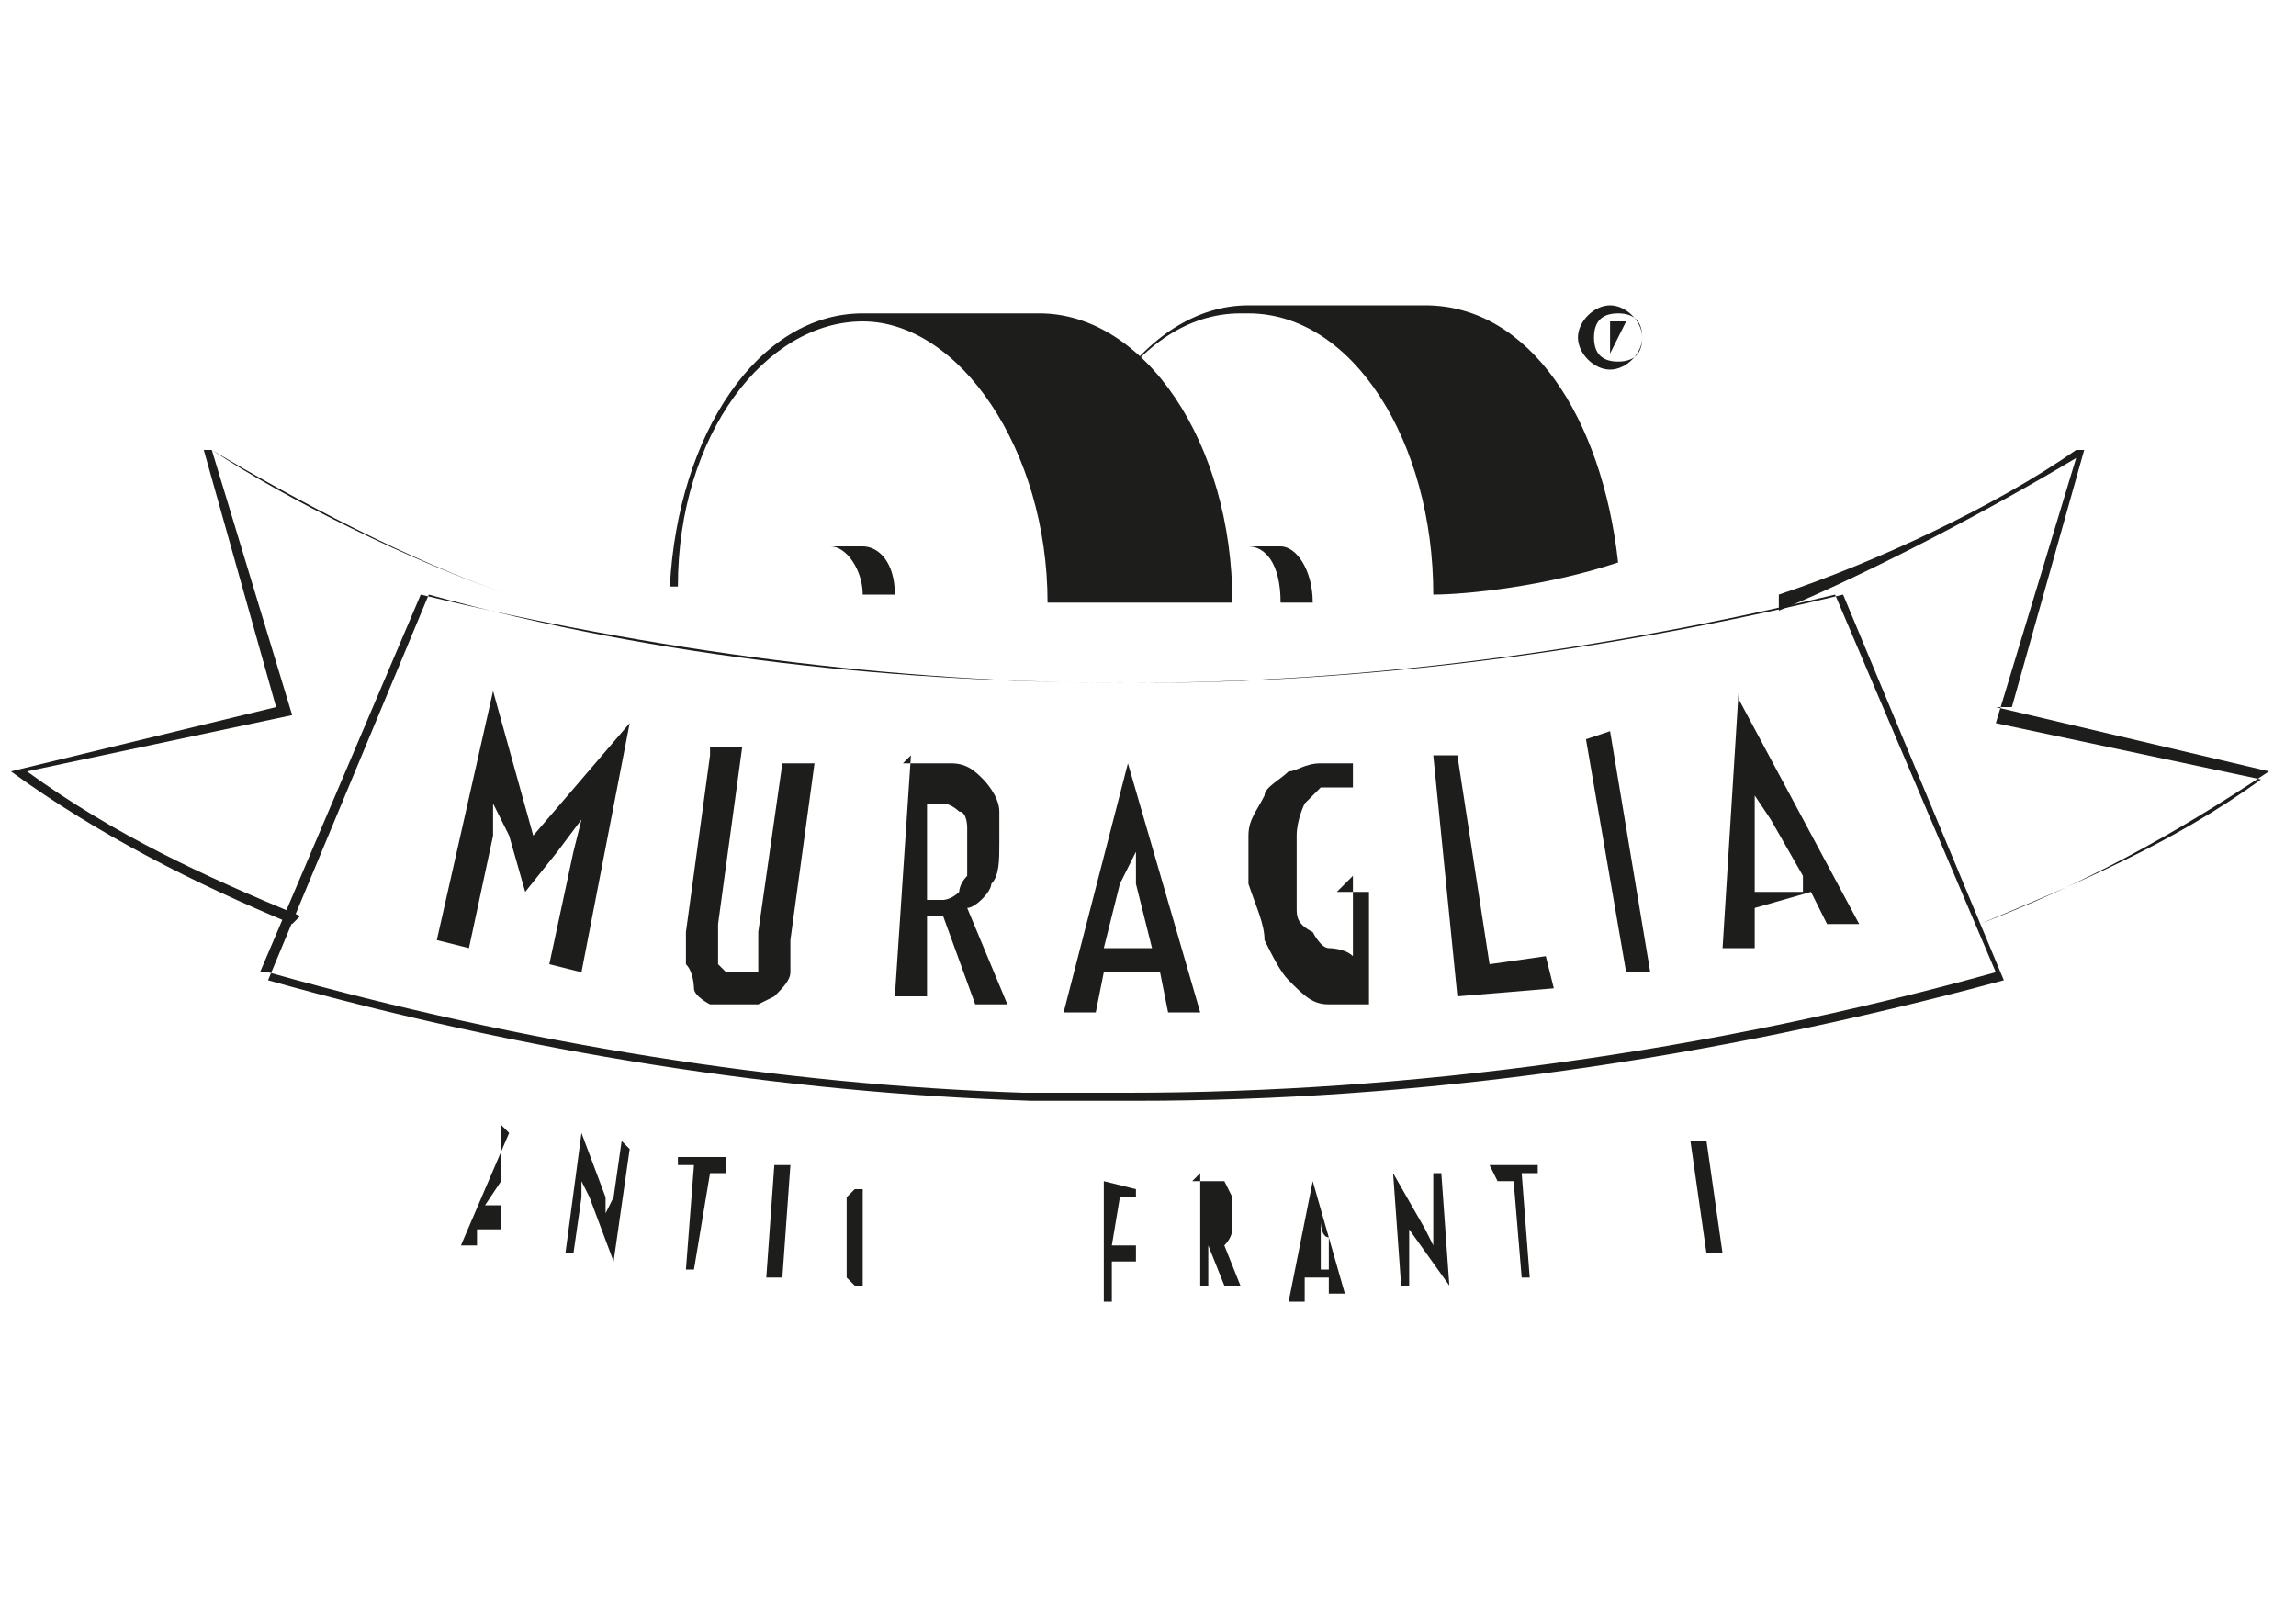 <?xml version="1.0" encoding="UTF-8"?>
<svg id="Livello_1" data-name="Livello 1" xmlns="http://www.w3.org/2000/svg" width="1cm" height=".7cm" viewBox="0 0 28.3 20">
  <defs>
    <style>
      .cls-1, .cls-2 {
        fill: #1d1d1b;
        stroke-width: 0px;
      }

      .cls-2 {
        fill-rule: evenodd;
      }
    </style>
  </defs>
  <path class="cls-1" d="m6.1,14v1.5c.1,0,0,0,0,0v-.2s-.3,0-.3,0v.2c0,0-.2,0-.2,0l.6-1.4Zm0,1.1v-.4s0-.2,0-.2v.2c0,0-.2.3-.2.3h.2Z"/>
  <polygon class="cls-1" points="7.1 14.1 7.4 14.9 7.4 15.1 7.5 14.9 7.6 14.2 7.7 14.3 7.5 15.7 7.2 14.9 7.1 14.7 7.1 14.9 7 15.6 6.9 15.6 7.1 14.1"/>
  <polygon class="cls-1" points="8.5 14.5 8.3 14.5 8.3 14.4 8.9 14.4 8.9 14.6 8.7 14.6 8.5 15.8 8.4 15.8 8.5 14.5"/>
  <polygon class="cls-1" points="9.5 14.5 9.7 14.5 9.6 15.9 9.4 15.9 9.5 14.5"/>
  <path class="cls-1" d="m10.6,16c0,0,0,0-.1,0,0,0,0,0-.1-.1,0,0,0-.1,0-.2,0,0,0-.2,0-.3,0-.1,0-.2,0-.3,0,0,0-.2,0-.2,0,0,0,0,.1-.1,0,0,0,0,.1,0,0,0,0,0,0,0,0,0,0,0,0,0h0c0,.1,0,.1,0,.1,0,0,0,0,0,0,0,0,0,0,0,0,0,0,0,0,0,.2,0,0,0,.2,0,.3,0,.1,0,.2,0,.3,0,0,0,.1,0,.2,0,0,0,0,0,.1,0,0,0,0,0,0,0,0,0,0,0,0h0c0,.2,0,.2,0,.2,0,0,0,0,0,0"/>
  <path class="cls-1" d="m11.8,16.1s0,0,0,0c0,0,0,0,0,0,0,0,0,0,0,0,0,0,0,0,0-.1,0,0,0-.1,0-.2,0,0,0-.2,0-.3,0,0,0-.2,0-.3,0,0,0-.1,0-.2,0,0,0,0,0-.1,0,0,0,0,0,0,0,0,0,0,0,0,0,0,0,0,0,0,0,0,0,0,0,0,0,0,0,0,0,0,0,0,0,0,0,0,0,0,0,0,0,.1,0,0,0,.1,0,.2,0,0,0,.2,0,.3,0,0,0,.2,0,.3,0,0,0,.1,0,.2,0,0,0,0,0,.1,0,0,0,0,0,0,0,0,0,0,0,0,0,0,0,0,0,0m0-.2s0,0,0,0c0,0,0,0,0,0,0,0,0,0,0-.2,0,0,0-.2,0-.3,0-.1,0-.2,0-.3,0,0,0-.1,0-.2,0,0,0,0,0,0,0,0,0,0,0,0,0,0,0,0,0,0,0,0,0,0,0,0,0,0,0,0,0,.2,0,0,0,.2,0,.3,0,.1,0,.2,0,.3,0,0,0,.1,0,.2,0,0,0,0,0,0,0,0,0,0,0,0"/>
  <polygon class="cls-1" points="13.6 14.7 14 14.8 14 14.9 13.8 14.9 13.7 15.5 14 15.5 14 15.7 13.7 15.7 13.7 16.2 13.6 16.2 13.6 14.7"/>
  <path class="cls-1" d="m14.7,14.7c0,0,.2,0,.2,0,0,0,.1,0,.2,0,0,0,0,0,.1.2,0,0,0,.1,0,.2,0,0,0,.2,0,.2,0,0,0,.1-.1.2l.2.5h-.2s-.2-.5-.2-.5c0,0,0,0,0,0v.5s-.1,0-.1,0v-1.4Zm.2.8s0,0,0,0c0,0,0,0,0,0,0,0,0,0,0,0,0,0,0,0,0-.1,0,0,0,0,0-.1,0,0,0,0,0,0,0,0,0,0,0,0,0,0,0,0,0,0v.6Z"/>
  <path class="cls-1" d="m16.2,14.7l.4,1.4h-.2s0-.2,0-.2h-.3s0,.3,0,.3h-.2s.3-1.5.3-1.5Zm.2,1.1v-.4c-.1,0-.1-.2-.1-.2v.2s0,.4,0,.4h.2Z"/>
  <polygon class="cls-1" points="17.2 14.6 17.6 15.3 17.7 15.5 17.7 15.3 17.7 14.6 17.8 14.6 17.9 16 17.4 15.3 17.3 15.2 17.4 15.3 17.4 16 17.3 16 17.2 14.6"/>
  <polygon class="cls-1" points="18.7 14.7 18.5 14.7 18.4 14.5 19 14.5 19 14.6 18.8 14.6 18.9 15.9 18.8 15.9 18.7 14.7"/>
  <path class="cls-1" d="m20.1,15.8s0,0,0,0c0,0,0,0,0,0,0,0,0,0,0,0,0,0,0,0,0-.1,0,0,0-.1,0-.2,0,0,0-.2,0-.3,0,0,0-.2,0-.3,0,0,0-.1,0-.2,0,0,0-.1,0-.1,0,0,0,0,0,0,0,0,0,0,0,0,0,0,0,0,0,0,0,0,0,0,0,0,0,0,0,0,0,0,0,0,0,0,0,0,0,0,0,0,0,.1,0,0,0,.1,0,.2,0,0,0,.2,0,.3,0,0,0,.2,0,.3,0,0,0,.1,0,.2,0,0,0,.1,0,.1,0,0,0,0,0,0,0,0,0,0,0,0,0,0,0,0,0,0m0-.2s0,0,0,0c0,0,0,0,0,0,0,0,0-.1,0-.2,0,0,0-.2,0-.3,0-.1,0-.2,0-.3,0,0,0-.1,0-.2,0,0,0,0,0,0,0,0,0,0,0,0,0,0,0,0,0,0,0,0,0,0,0,0,0,0,0,.1,0,.2,0,0,0,.2,0,.3,0,.1,0,.2,0,.3,0,0,0,.1,0,.2,0,0,0,0,0,0,0,0,0,0,0,0"/>
  <polygon class="cls-1" points="20.9 14.2 21.1 14.2 21.3 15.6 21.1 15.6 20.9 14.2"/>
  <path class="cls-1" d="m22.3,15.4s0,0,0,0c0,0,0,0,0,0,0,0,0,0,0,0,0,0,0,0,0-.1,0,0,0-.1,0-.2,0,0,0-.2,0-.2,0,0,0-.2,0-.3,0,0,0-.1,0-.2,0,0,0-.1,0-.1,0,0,0,0,0,0,0,0,0,0,0,0,0,0,0,0,0,0,0,0,0,0,0,0,0,0,0,0,0,0,0,0,0,0,0,0,0,0,0,0,0,.1,0,0,0,.1,0,.2,0,0,0,.2,0,.3,0,0,0,.2,0,.3,0,0,0,.1,0,.2,0,0,0,.1,0,.1,0,0,0,0,0,0,0,0,0,0,0,0,0,0,0,0,0,0m0-.2s0,0,0,0c0,0,0,0,0-.1,0,0,0-.1,0-.2,0,0,0-.2,0-.3,0-.1,0-.2,0-.3,0,0,0-.1,0-.2,0,0,0,0,0,0,0,0,0,0,0,0,0,0,0,0,0,0,0,0,0,0,0,.1,0,0,0,.1,0,.2s0,.2,0,.3c0,.1,0,.2,0,.3,0,0,0,.1,0,.2,0,0,0,0,0,0,0,0,0,0,0,0"/>
  <path class="cls-1" d="m3.6,11.4c-1.2-.5-2.3-1-3.4-1.8l3.3-.7-1-3.3h0c1,.6,2.5,1.4,3.7,1.8h0c0,.1,0,.2,0,.2v-.2c0,0,0,0,0,0-1.2-.4-2.8-1.2-3.7-1.8h0s-.1,0-.1,0l.9,3.2L0,9.6h0c1.1.8,2.3,1.4,3.5,1.9,0,0,0,0,0,0"/>
  <path class="cls-1" d="m24.9,8.8l.9-3.2h-.1c0-.1,0,0,0,0-1,.7-2.5,1.4-3.7,1.8h0s0,.2,0,.2c0,0,0,0,0,0h0c1.2-.5,2.7-1.3,3.7-1.9h0s-1,3.3-1,3.3l3.3.7c-1.1.8-2.3,1.3-3.5,1.8,0,0,0,0,0,0,1.3-.5,2.4-1.1,3.6-1.9h0s-3.4-.8-3.4-.8Z"/>
  <path class="cls-1" d="m8.3,7.3c0-1.9,1.1-3.3,2.3-3.3s2.3,1.6,2.3,3.5c0,0,0,0,0,0,.4,0,.7,0,1.1,0,.4,0,.8,0,1.2,0,0,0,0,0,0,0,0-2-1.1-3.6-2.4-3.6h-2.2c-1.3,0-2.3,1.5-2.4,3.4,0,0,0,0,0,0"/>
  <path class="cls-1" d="m8.2,7.4h0s0,0,0,0c0,0,0,0,0,0"/>
  <path class="cls-1" d="m15.4,3.9c1.3,0,2.3,1.6,2.3,3.5.4,0,1.4-.1,2.3-.4-.2-1.8-1.1-3.2-2.4-3.2h-2.2c-1.3,0-2.4,1.6-2.4,3.6h0c0-1.9,1-3.5,2.3-3.5"/>
  <path class="cls-2" d="m10.6,7.4c.1,0,.3,0,.4,0,0-.4-.2-.6-.4-.6h-.4c.2,0,.4.3.4.6"/>
  <path class="cls-2" d="m15.8,7.5c.1,0,.3,0,.4,0,0-.4-.2-.7-.4-.7h-.4c.2,0,.4.2.4.7"/>
  <path class="cls-1" d="m14,13.7h0c-.4,0-.9,0-1.3,0-3.1-.1-6.3-.6-9.5-1.5h0s2-4.8,2-4.8h0c2.9.8,5.9,1.1,8.8,1.1h0c2.9,0,5.9-.4,8.8-1.1h0s2,4.8,2,4.8h0s0,0,0,0c-3.7,1-7.3,1.5-10.8,1.5m-10.8-1.6c3.2.9,6.4,1.4,9.4,1.5.4,0,.9,0,1.3,0,3.5,0,7.2-.5,10.8-1.5l-2-4.7c-2.9.7-5.9,1.1-8.8,1.1h0c-2.9,0-5.9-.4-8.8-1.1l-2,4.7Z"/>
  <polygon class="cls-1" points="6 8.6 6.5 10.4 7.7 9 7.1 12.1 6.7 12 7 10.6 7.1 10.2 6.8 10.6 6.4 11.1 6.4 11.1 6.4 11.1 6.4 11.1 6.2 10.4 6 10 6 10.4 5.7 11.8 5.3 11.7 6 8.6"/>
  <path class="cls-1" d="m8.7,9.3h.4s-.3,2.2-.3,2.2c0,.1,0,.2,0,.3,0,0,0,.1,0,.2,0,0,0,0,.1.1,0,0,0,0,.1,0,0,0,.1,0,.2,0,0,0,0,0,.1,0,0,0,0,0,0-.2,0,0,0-.2,0-.3l.3-2.1h.4s-.3,2.2-.3,2.2c0,.2,0,.3,0,.4,0,.1-.1.2-.2.3,0,0-.2.1-.2.1,0,0-.2,0-.3,0-.1,0-.2,0-.3,0,0,0-.2-.1-.2-.2,0,0,0-.2-.1-.3,0-.1,0-.2,0-.4l.3-2.2Z"/>
  <path class="cls-1" d="m11.1,9.5c.2,0,.4,0,.6,0,.2,0,.3.1.4.2,0,0,.2.2.2.4,0,.1,0,.3,0,.4,0,.2,0,.4-.1.5,0,.1-.2.3-.3.3l.5,1.2h-.4s-.4-1.1-.4-1.1c0,0-.1,0-.2,0v1c0,0-.4,0-.4,0l.2-3Zm.3,1.7c0,0,.2,0,.2,0,0,0,.1,0,.2-.1,0,0,0-.1.1-.2,0,0,0-.2,0-.3,0-.1,0-.2,0-.3,0,0,0-.2-.1-.2,0,0-.1-.1-.2-.1,0,0-.1,0-.2,0v1.3Z"/>
  <path class="cls-1" d="m13.9,9.5l.9,3.1h-.4s-.1-.5-.1-.5h-.7s-.1.5-.1.5h-.4s.8-3.1.8-3.1Zm.3,2.3l-.2-.8v-.4c0,0-.2.4-.2.4l-.2.8h.6Z"/>
  <path class="cls-1" d="m16.5,11.1h.4s0,1.4,0,1.4c-.2,0-.4,0-.5,0-.2,0-.3-.1-.5-.3-.1-.1-.2-.3-.3-.5,0-.2-.1-.4-.2-.7,0-.2,0-.4,0-.6,0-.2.1-.3.2-.5,0-.1.2-.2.3-.3.1,0,.2-.1.4-.1,0,0,.1,0,.2,0,0,0,.1,0,.2,0v.3c-.2,0-.2,0-.2,0,0,0,0,0,0,0,0,0-.2,0-.2,0,0,0-.1.1-.2.2,0,0-.1.2-.1.4,0,.1,0,.3,0,.5,0,.2,0,.3,0,.4,0,.1,0,.2.2.3,0,0,.1.2.2.2,0,0,.2,0,.3.1v-1Z"/>
  <polygon class="cls-1" points="17.7 9.4 18 9.4 18.4 12 19.1 11.9 19.2 12.3 18 12.4 17.7 9.4"/>
  <polygon class="cls-1" points="19.6 9.2 19.9 9.1 20.4 12.1 20.1 12.1 19.6 9.2"/>
  <path class="cls-1" d="m21.5,8.7l1.5,2.8h-.4c0,0-.2-.4-.2-.4l-.7.2v.5s-.4,0-.4,0l.2-3.2Zm.8,2.2l-.4-.7-.2-.3v.4s0,.8,0,.8h.6Z"/>
  <path class="cls-1" d="m20.3,4.2c0,.2-.2.4-.4.4s-.4-.2-.4-.4.2-.4.4-.4.4.2.4.4m-.6,0c0,.2.1.3.3.3s.3-.1.3-.3-.1-.3-.3-.3-.3.1-.3.3m.2.2h0v-.4s0,0,.1,0,0,0,.1,0c0,0,0,0,0,0s0,0,0,0h0s0,0,0,0c0,0,0,0,0,0h0s0,0,0,0c0,0,0,0,0,0h0Zm0-.2h0s0,0,0,0,0,0,0,0,0,0,0,0h0Z"/>
</svg>